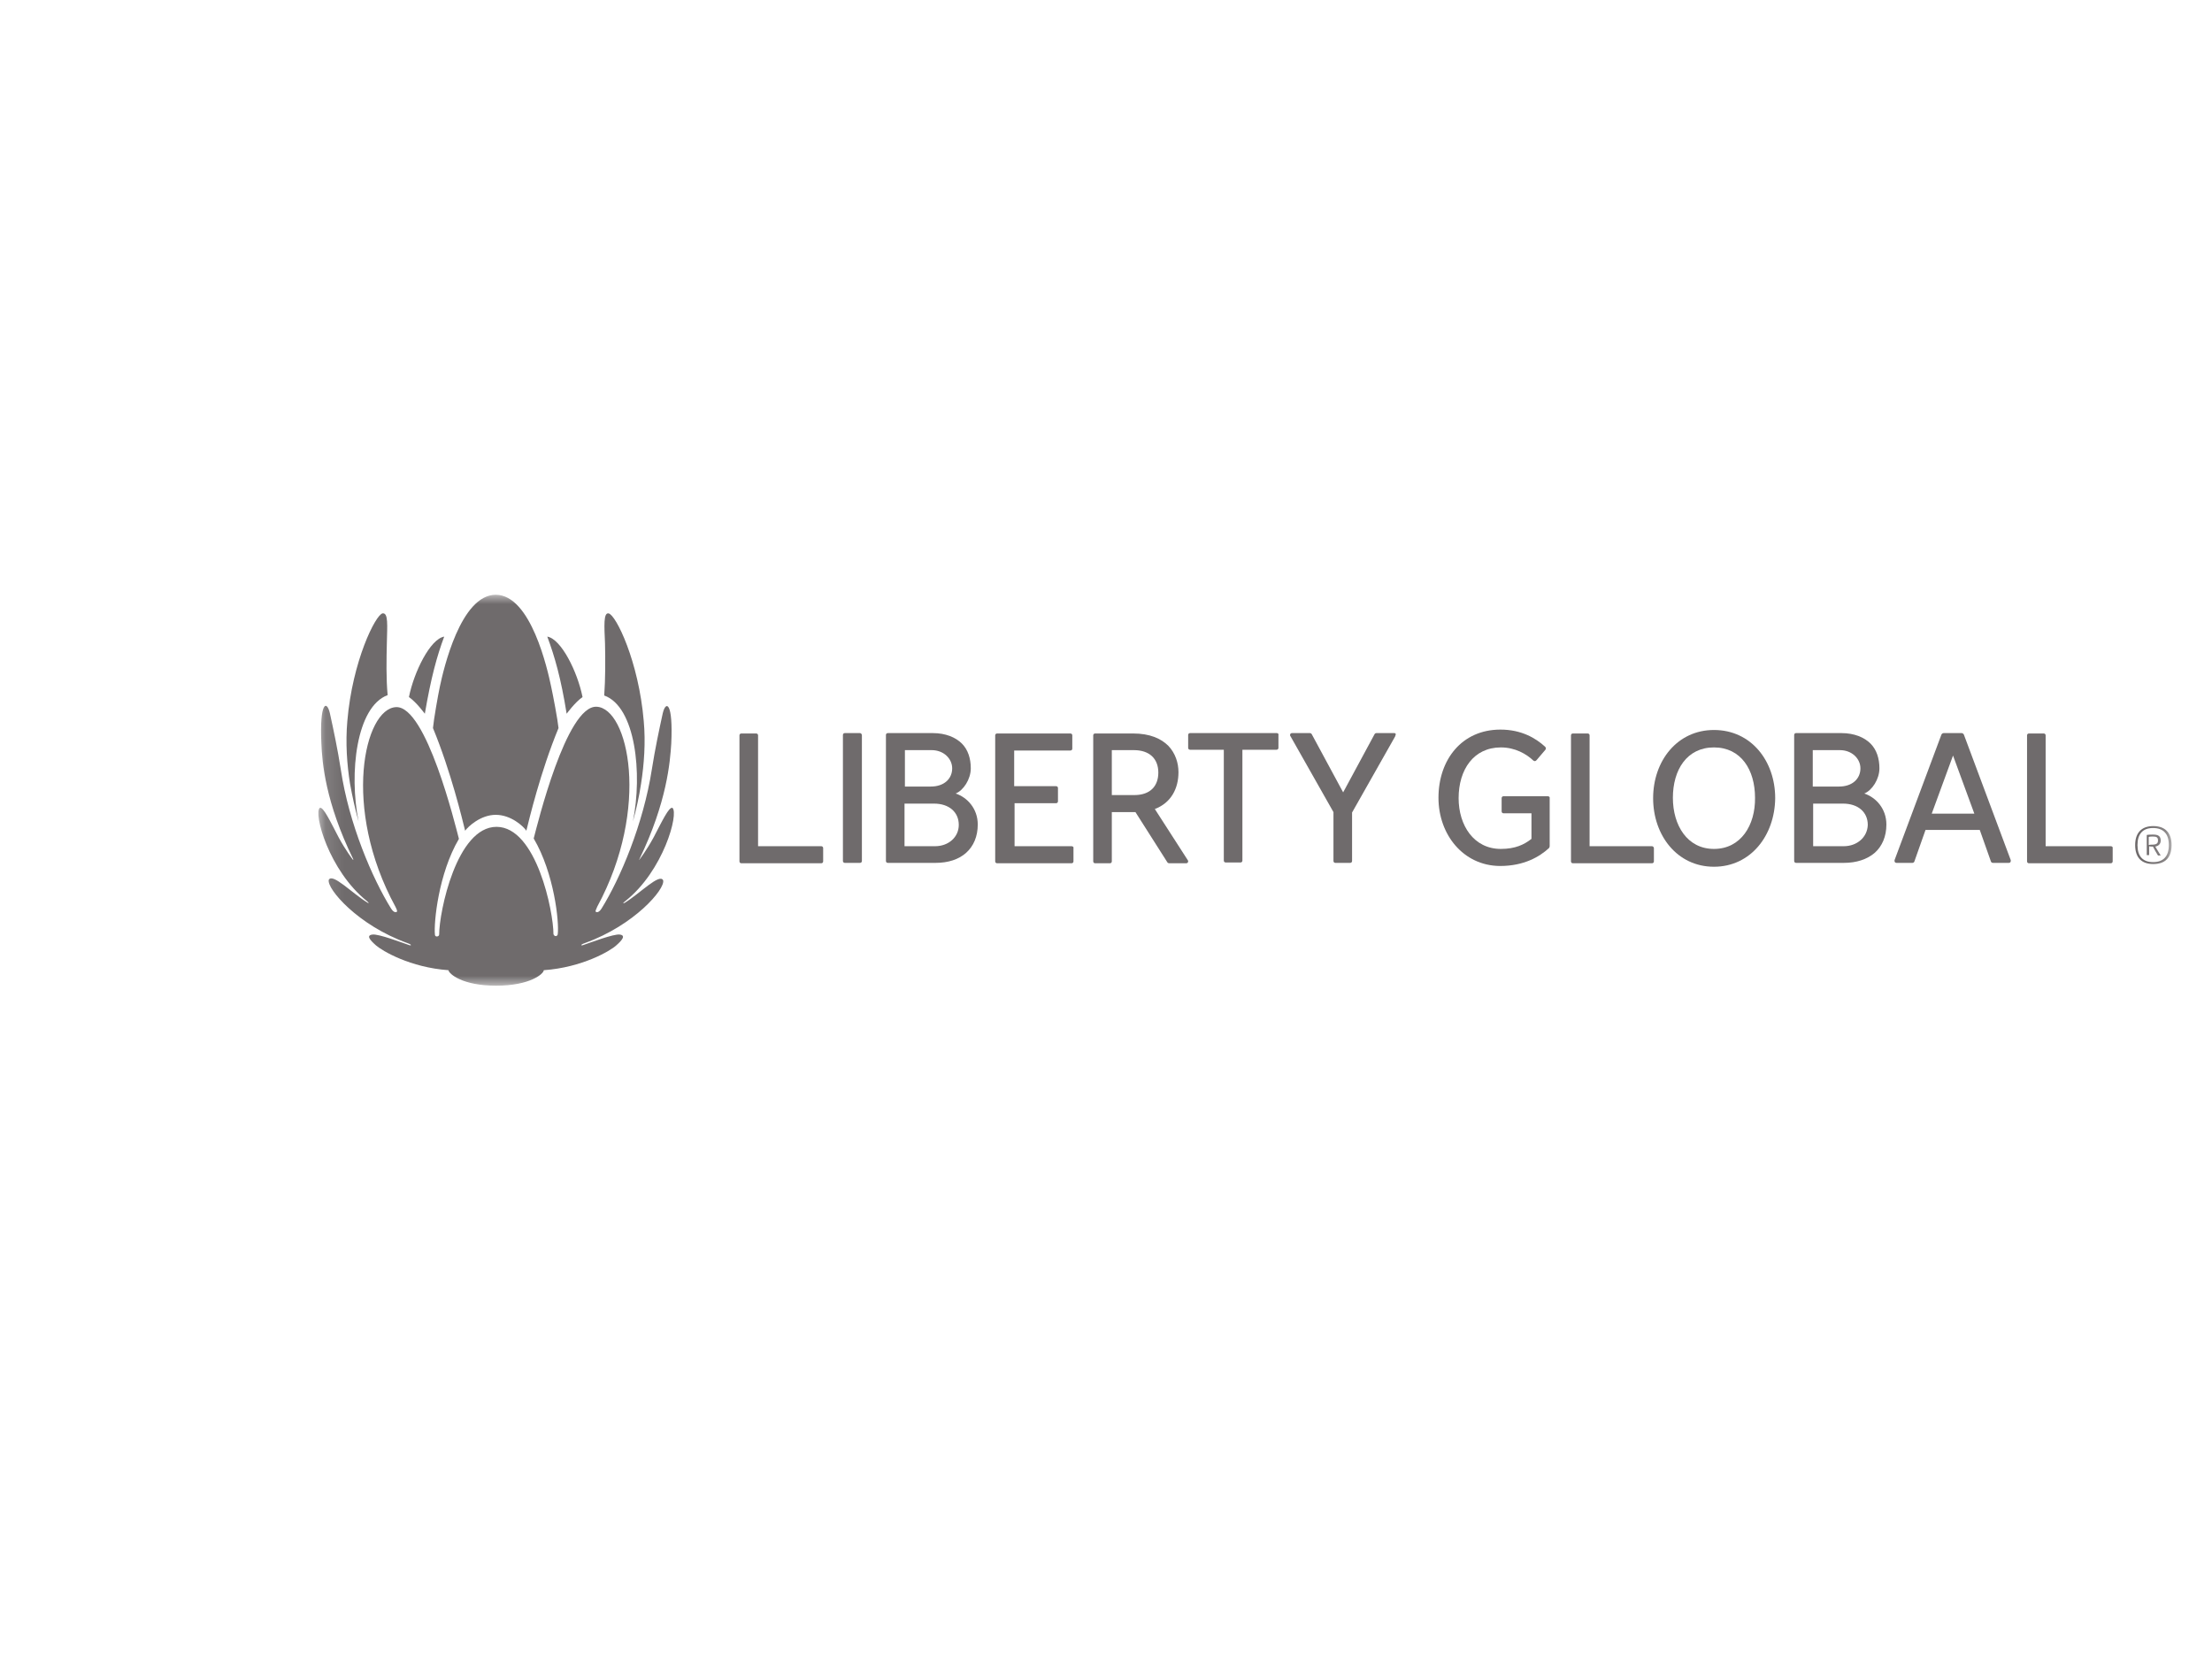 <?xml version="1.0" encoding="UTF-8"?>
<svg width="119px" height="90px" viewBox="0 0 119 90" version="1.1" xmlns="http://www.w3.org/2000/svg" xmlns:xlink="http://www.w3.org/1999/xlink">
    <title>Logos5 Copy</title>
    <defs>
        <polygon id="path-1" points="0.127 2.09053163e-07 99.825 2.09053163e-07 99.825 21.033 0.127 21.033"></polygon>
    </defs>
    <g id="Logos5-Copy" stroke="none" stroke-width="1" fill="none" fill-rule="evenodd">
        <g id="Group-22" transform="translate(17, 32)">
            <mask id="mask-2" fill="white">
                <use xlink:href="#path-1"></use>
            </mask>
            <g id="Clip-2"></g>
            <path d="M96.552,13.528 L93.05,13.528 L93.05,7.567 C93.05,7.504 93.009,7.463 92.946,7.463 L92.154,7.463 C92.091,7.463 92.05,7.504 92.05,7.567 L92.05,14.341 C92.05,14.404 92.091,14.446 92.154,14.446 L96.552,14.446 C96.615,14.446 96.657,14.404 96.657,14.341 L96.657,13.633 C96.677,13.57 96.615,13.528 96.552,13.528 Z" id="Fill-1" fill="#6F6B6C" mask="url(#mask-2)"></path>
            <path d="M75.207,7.275 C73.227,7.275 71.934,8.943 71.934,10.944 C71.934,12.945 73.227,14.633 75.207,14.633 C77.187,14.633 78.48,12.945 78.501,10.944 C78.501,8.943 77.208,7.275 75.207,7.275 Z M75.207,13.674 C73.769,13.674 72.997,12.403 72.997,10.923 C72.997,9.422 73.748,8.213 75.207,8.213 C76.666,8.213 77.416,9.422 77.416,10.923 C77.437,12.382 76.666,13.674 75.207,13.674 Z" id="Fill-3" fill="#6F6B6C" mask="url(#mask-2)"></path>
            <path d="M34.413,10.693 C34.83,10.527 35.226,9.922 35.226,9.339 C35.226,8.817 35.08,8.338 34.746,8.005 C34.413,7.671 33.871,7.442 33.183,7.442 L30.765,7.442 C30.702,7.442 30.661,7.483 30.661,7.546 L30.661,14.321 C30.661,14.383 30.702,14.425 30.765,14.425 L33.329,14.425 C34.017,14.425 34.58,14.237 34.976,13.883 C35.372,13.528 35.601,13.007 35.601,12.361 C35.601,11.506 35.038,10.902 34.413,10.693 Z M31.661,8.359 L33.121,8.359 C33.767,8.359 34.225,8.817 34.225,9.339 C34.225,9.901 33.788,10.318 33.079,10.318 L31.682,10.318 L31.682,8.359 L31.661,8.359 Z M33.308,13.528 L31.661,13.528 L31.661,11.236 L33.246,11.236 C34.059,11.236 34.58,11.694 34.58,12.382 C34.58,13.049 34.017,13.528 33.308,13.528 Z" id="Fill-4" fill="#6F6B6C" mask="url(#mask-2)"></path>
            <path d="M29.264,7.442 L28.451,7.442 C28.389,7.442 28.347,7.483 28.347,7.546 L28.347,14.321 C28.347,14.383 28.389,14.425 28.451,14.425 L29.264,14.425 C29.327,14.425 29.368,14.383 29.368,14.321 L29.368,7.567 C29.368,7.504 29.327,7.442 29.264,7.442 Z" id="Fill-5" fill="#6F6B6C" mask="url(#mask-2)"></path>
            <path d="M27.18,13.528 L23.782,13.528 L23.782,7.567 C23.782,7.504 23.74,7.463 23.678,7.463 L22.885,7.463 C22.823,7.463 22.781,7.504 22.781,7.567 L22.781,14.341 C22.781,14.404 22.823,14.446 22.885,14.446 L27.18,14.446 C27.242,14.446 27.284,14.404 27.284,14.341 L27.284,13.633 C27.284,13.57 27.242,13.528 27.18,13.528 Z" id="Fill-6" fill="#6F6B6C" mask="url(#mask-2)"></path>
            <path d="M40.646,13.528 L37.581,13.528 L37.581,11.215 L39.812,11.215 C39.874,11.215 39.916,11.173 39.916,11.111 L39.916,10.402 C39.916,10.339 39.874,10.298 39.812,10.298 L37.56,10.298 L37.56,8.38 L40.583,8.38 C40.646,8.38 40.687,8.338 40.687,8.276 L40.687,7.567 C40.687,7.504 40.646,7.463 40.583,7.463 L36.643,7.463 C36.581,7.463 36.539,7.504 36.539,7.567 L36.539,14.341 C36.539,14.404 36.581,14.446 36.643,14.446 L40.646,14.446 C40.708,14.446 40.75,14.404 40.75,14.341 L40.75,13.633 C40.771,13.57 40.708,13.528 40.646,13.528 Z" id="Fill-7" fill="#6F6B6C" mask="url(#mask-2)"></path>
            <path d="M83.295,10.693 C83.712,10.527 84.108,9.922 84.108,9.339 C84.108,8.817 83.962,8.338 83.628,8.005 C83.295,7.671 82.753,7.442 82.065,7.442 L79.626,7.442 C79.564,7.442 79.522,7.483 79.522,7.546 L79.522,14.321 C79.522,14.383 79.564,14.425 79.626,14.425 L82.19,14.425 C82.878,14.425 83.441,14.237 83.858,13.883 C84.254,13.528 84.483,13.007 84.483,12.361 C84.483,11.506 83.92,10.902 83.295,10.693 Z M80.522,8.359 L81.982,8.359 C82.628,8.359 83.086,8.817 83.086,9.339 C83.086,9.901 82.649,10.318 81.94,10.318 L80.522,10.318 L80.522,8.359 Z M82.19,13.528 L80.543,13.528 L80.543,11.236 L82.148,11.236 C82.961,11.236 83.482,11.694 83.482,12.382 C83.462,13.049 82.899,13.528 82.19,13.528 Z" id="Fill-8" fill="#6F6B6C" mask="url(#mask-2)"></path>
            <path d="M71.872,13.528 L68.516,13.528 L68.516,7.567 C68.516,7.504 68.474,7.463 68.411,7.463 L67.619,7.463 C67.557,7.463 67.515,7.504 67.515,7.567 L67.515,14.341 C67.515,14.404 67.557,14.446 67.619,14.446 L71.872,14.446 C71.934,14.446 71.976,14.404 71.976,14.341 L71.976,13.633 C71.976,13.57 71.913,13.528 71.872,13.528 Z" id="Fill-9" fill="#6F6B6C" mask="url(#mask-2)"></path>
            <path d="M51.693,7.442 L47.024,7.442 C46.962,7.442 46.92,7.483 46.92,7.546 L46.92,8.234 C46.92,8.296 46.962,8.338 47.024,8.338 L48.838,8.338 L48.838,14.3 C48.838,14.362 48.879,14.404 48.942,14.404 L49.734,14.404 C49.797,14.404 49.838,14.362 49.838,14.3 L49.838,8.338 L51.673,8.338 C51.735,8.338 51.777,8.296 51.777,8.234 L51.777,7.546 C51.798,7.504 51.756,7.442 51.693,7.442 Z" id="Fill-10" fill="#6F6B6C" mask="url(#mask-2)"></path>
            <path d="M58.01,7.442 L57.051,7.442 C57.009,7.442 56.967,7.463 56.946,7.504 L55.258,10.631 L53.57,7.504 C53.549,7.463 53.507,7.442 53.465,7.442 L52.506,7.442 C52.444,7.442 52.402,7.483 52.402,7.546 C52.402,7.567 52.402,7.588 52.423,7.608 L54.737,11.694 L54.737,14.321 C54.737,14.383 54.779,14.425 54.841,14.425 L55.633,14.425 C55.696,14.425 55.738,14.383 55.738,14.321 L55.738,11.715 L58.051,7.629 C58.051,7.608 58.072,7.588 58.072,7.567 C58.114,7.483 58.072,7.442 58.01,7.442 Z" id="Fill-11" fill="#6F6B6C" mask="url(#mask-2)"></path>
            <path d="M88.652,7.525 C88.631,7.483 88.589,7.442 88.527,7.442 L87.568,7.442 C87.505,7.442 87.464,7.483 87.443,7.525 L84.921,14.279 C84.921,14.3 84.921,14.3 84.921,14.321 C84.921,14.383 84.962,14.425 85.025,14.425 L85.88,14.425 C85.921,14.425 85.963,14.404 85.984,14.362 L86.588,12.653 L89.507,12.653 L90.111,14.362 C90.132,14.404 90.174,14.425 90.215,14.425 L91.07,14.425 C91.133,14.425 91.174,14.383 91.174,14.321 C91.174,14.3 91.174,14.3 91.174,14.279 L88.652,7.525 Z M86.922,11.777 L88.068,8.651 L89.215,11.777 L86.922,11.777 Z" id="Fill-12" fill="#6F6B6C" mask="url(#mask-2)"></path>
            <path d="M66.264,10.839 L63.888,10.839 C63.825,10.839 63.784,10.881 63.784,10.944 L63.784,11.652 C63.784,11.715 63.825,11.757 63.888,11.757 L65.389,11.757 L65.389,13.133 C64.993,13.445 64.513,13.674 63.742,13.674 C62.283,13.674 61.47,12.403 61.47,10.944 C61.47,9.401 62.283,8.213 63.742,8.213 C64.513,8.213 65.118,8.567 65.493,8.922 C65.556,8.963 65.597,8.963 65.66,8.901 L66.139,8.338 C66.16,8.317 66.16,8.296 66.16,8.255 C66.16,8.213 66.139,8.192 66.118,8.171 C65.618,7.713 64.847,7.254 63.721,7.254 C61.637,7.254 60.386,8.88 60.386,10.923 C60.386,12.903 61.72,14.571 63.679,14.592 L63.679,14.592 L63.7,14.592 L63.7,14.592 C64.993,14.592 65.826,14.091 66.327,13.633 C66.348,13.612 66.369,13.57 66.369,13.528 L66.369,10.944 C66.389,10.881 66.327,10.839 66.264,10.839 Z" id="Fill-13" fill="#6F6B6C" mask="url(#mask-2)"></path>
            <path d="M45.127,11.527 C46.003,11.194 46.399,10.423 46.399,9.547 C46.399,9.047 46.232,8.526 45.857,8.13 C45.461,7.734 44.856,7.463 43.96,7.463 L41.917,7.463 C41.855,7.463 41.813,7.504 41.813,7.567 L41.813,14.341 C41.813,14.404 41.855,14.446 41.917,14.446 L42.709,14.446 C42.772,14.446 42.813,14.404 42.813,14.341 L42.813,11.694 L44.085,11.694 L45.794,14.383 C45.815,14.425 45.857,14.446 45.919,14.446 L46.816,14.446 C46.878,14.446 46.92,14.404 46.92,14.341 C46.92,14.321 46.92,14.3 46.899,14.279 L45.127,11.527 Z M44.022,10.777 L42.813,10.777 L42.813,8.359 L44.002,8.359 C44.835,8.359 45.315,8.817 45.315,9.568 C45.315,10.277 44.898,10.777 44.022,10.777 Z" id="Fill-14" fill="#6F6B6C" mask="url(#mask-2)"></path>
            <path d="M2.29,12.194 C1.769,9.61 2.165,6.024 3.854,5.399 C3.77,4.523 3.791,3.46 3.812,2.585 C3.833,1.647 3.895,0.959 3.583,1.001 C3.208,1.063 1.957,3.565 1.686,6.795 C1.582,7.963 1.665,9.13 1.832,10.173 C1.957,10.86 2.103,11.527 2.29,12.194 Z" id="Fill-15" fill="#6F6B6C" mask="url(#mask-2)"></path>
            <path d="M17.049,12.194 C17.236,11.527 17.382,10.86 17.486,10.173 C17.653,9.109 17.737,7.942 17.632,6.795 C17.361,3.585 16.132,1.063 15.736,1.001 C15.464,0.959 15.506,1.668 15.548,2.606 C15.569,3.481 15.569,4.544 15.506,5.42 C17.195,6.024 17.57,9.63 17.049,12.194 Z" id="Fill-16" fill="#6F6B6C" mask="url(#mask-2)"></path>
            <path d="M6.293,7.171 C7.272,9.547 7.877,12.111 8.023,12.695 C8.19,12.465 8.857,11.84 9.67,11.84 C10.483,11.84 11.15,12.445 11.316,12.695 C11.462,12.111 12.067,9.547 13.047,7.171 C13.005,6.733 12.755,5.42 12.65,4.94 C12.463,4.044 11.566,0 9.67,0 C7.773,0 6.855,4.044 6.668,4.919 C6.564,5.399 6.334,6.712 6.293,7.171 Z" id="Fill-17" fill="#6F6B6C" mask="url(#mask-2)"></path>
            <path d="M5.855,6.4 C6.188,4.461 6.501,3.314 6.897,2.251 C6.147,2.376 5.271,4.148 5,5.503 C5.417,5.795 5.834,6.379 5.855,6.4 Z" id="Fill-18" fill="#6F6B6C" mask="url(#mask-2)"></path>
            <path d="M14.339,5.503 C14.068,4.148 13.193,2.376 12.442,2.251 C12.838,3.314 13.172,4.461 13.484,6.4 C13.505,6.379 13.922,5.795 14.339,5.503 Z" id="Fill-19" fill="#6F6B6C" mask="url(#mask-2)"></path>
            <path d="M16.632,16.488 C18.696,14.863 19.529,11.757 19.175,11.465 C18.987,11.402 18.633,12.153 18.154,13.07 C17.778,13.758 17.424,14.216 17.424,14.216 C17.424,14.216 17.382,14.258 17.382,14.258 C17.361,14.258 17.403,14.216 17.403,14.216 C18.883,11.152 19.05,8.984 19.112,8.005 C19.217,5.774 18.821,5.67 18.654,6.379 C18.466,7.233 18.237,8.317 18.07,9.38 C17.612,12.34 16.361,15.279 15.36,16.885 C15.214,17.114 15.089,17.093 15.048,17.051 C15.027,17.01 15.048,16.968 15.131,16.78 C18.008,11.465 16.799,6.087 15.089,6.024 C13.463,5.962 11.9,12.403 11.712,13.112 C12.817,14.988 13.088,17.614 13.005,18.26 C13.005,18.323 12.942,18.365 12.901,18.365 C12.838,18.365 12.796,18.323 12.775,18.26 C12.775,17.051 11.858,12.486 9.711,12.486 C7.564,12.486 6.626,17.072 6.626,18.281 C6.626,18.344 6.564,18.385 6.501,18.385 C6.439,18.385 6.397,18.344 6.397,18.281 C6.334,17.635 6.585,15.009 7.689,13.133 C7.502,12.424 5.938,5.982 4.312,6.045 C2.603,6.108 1.373,11.465 4.271,16.78 C4.354,16.947 4.375,17.01 4.354,17.051 C4.312,17.093 4.187,17.114 4.041,16.885 C3.041,15.279 1.769,12.34 1.331,9.38 C1.165,8.317 0.936,7.233 0.748,6.379 C0.581,5.649 0.185,5.753 0.289,8.005 C0.331,9.005 0.498,11.152 1.999,14.216 C1.999,14.216 2.019,14.258 1.999,14.258 C1.978,14.258 1.957,14.216 1.957,14.216 C1.957,14.216 1.603,13.758 1.227,13.07 C0.748,12.153 0.393,11.402 0.206,11.465 C-0.148,11.736 0.685,14.842 2.749,16.488 C2.749,16.488 2.832,16.572 2.832,16.572 C2.832,16.614 2.749,16.551 2.749,16.551 C1.936,16.051 0.873,14.946 0.685,15.342 C0.581,15.822 2.249,17.781 4.917,18.74 C4.917,18.74 5.104,18.802 5.104,18.844 C5.104,18.886 5,18.844 5,18.844 C4.625,18.719 3.374,18.239 3.041,18.281 C2.687,18.323 2.895,18.573 3.228,18.865 C3.562,19.157 5.063,20.053 7.126,20.199 C7.147,20.387 7.856,21.033 9.69,21.033 C11.525,21.033 12.254,20.387 12.254,20.199 C14.318,20.053 15.84,19.157 16.152,18.865 C16.486,18.573 16.674,18.323 16.34,18.281 C16.007,18.239 14.756,18.719 14.381,18.844 C14.381,18.844 14.276,18.886 14.276,18.844 C14.276,18.802 14.464,18.74 14.464,18.74 C17.132,17.781 18.8,15.822 18.675,15.363 C18.487,14.967 17.424,16.072 16.611,16.572 C16.611,16.572 16.528,16.614 16.528,16.593 C16.528,16.572 16.632,16.488 16.632,16.488 Z" id="Fill-20" fill="#6F6B6C" mask="url(#mask-2)"></path>
            <path d="M97.866,13.466 C97.866,12.82 98.199,12.445 98.845,12.445 C99.492,12.445 99.825,12.82 99.825,13.466 C99.825,14.133 99.492,14.487 98.845,14.487 C98.199,14.487 97.866,14.133 97.866,13.466 Z M99.679,13.466 C99.679,12.862 99.387,12.549 98.824,12.549 C98.283,12.549 97.991,12.862 97.991,13.466 C97.991,14.071 98.283,14.383 98.824,14.383 C99.387,14.383 99.679,14.071 99.679,13.466 Z M98.491,12.924 C98.595,12.903 98.741,12.903 98.845,12.903 C99.075,12.903 99.241,12.966 99.241,13.216 C99.241,13.403 99.137,13.508 98.949,13.549 C99.033,13.695 99.137,13.862 99.241,14.029 L99.095,14.029 C98.991,13.862 98.908,13.716 98.824,13.549 C98.762,13.549 98.679,13.549 98.616,13.528 L98.616,14.008 L98.491,14.008 L98.491,12.924 L98.491,12.924 Z M98.762,13.445 C99.012,13.445 99.095,13.383 99.095,13.216 C99.095,13.049 99.012,13.007 98.824,13.007 C98.762,13.007 98.658,13.007 98.595,13.028 L98.595,13.466 C98.658,13.445 98.72,13.445 98.762,13.445 Z" id="Fill-21" fill="#6F6B6C" mask="url(#mask-2)"></path>
        </g>
    </g>
</svg>